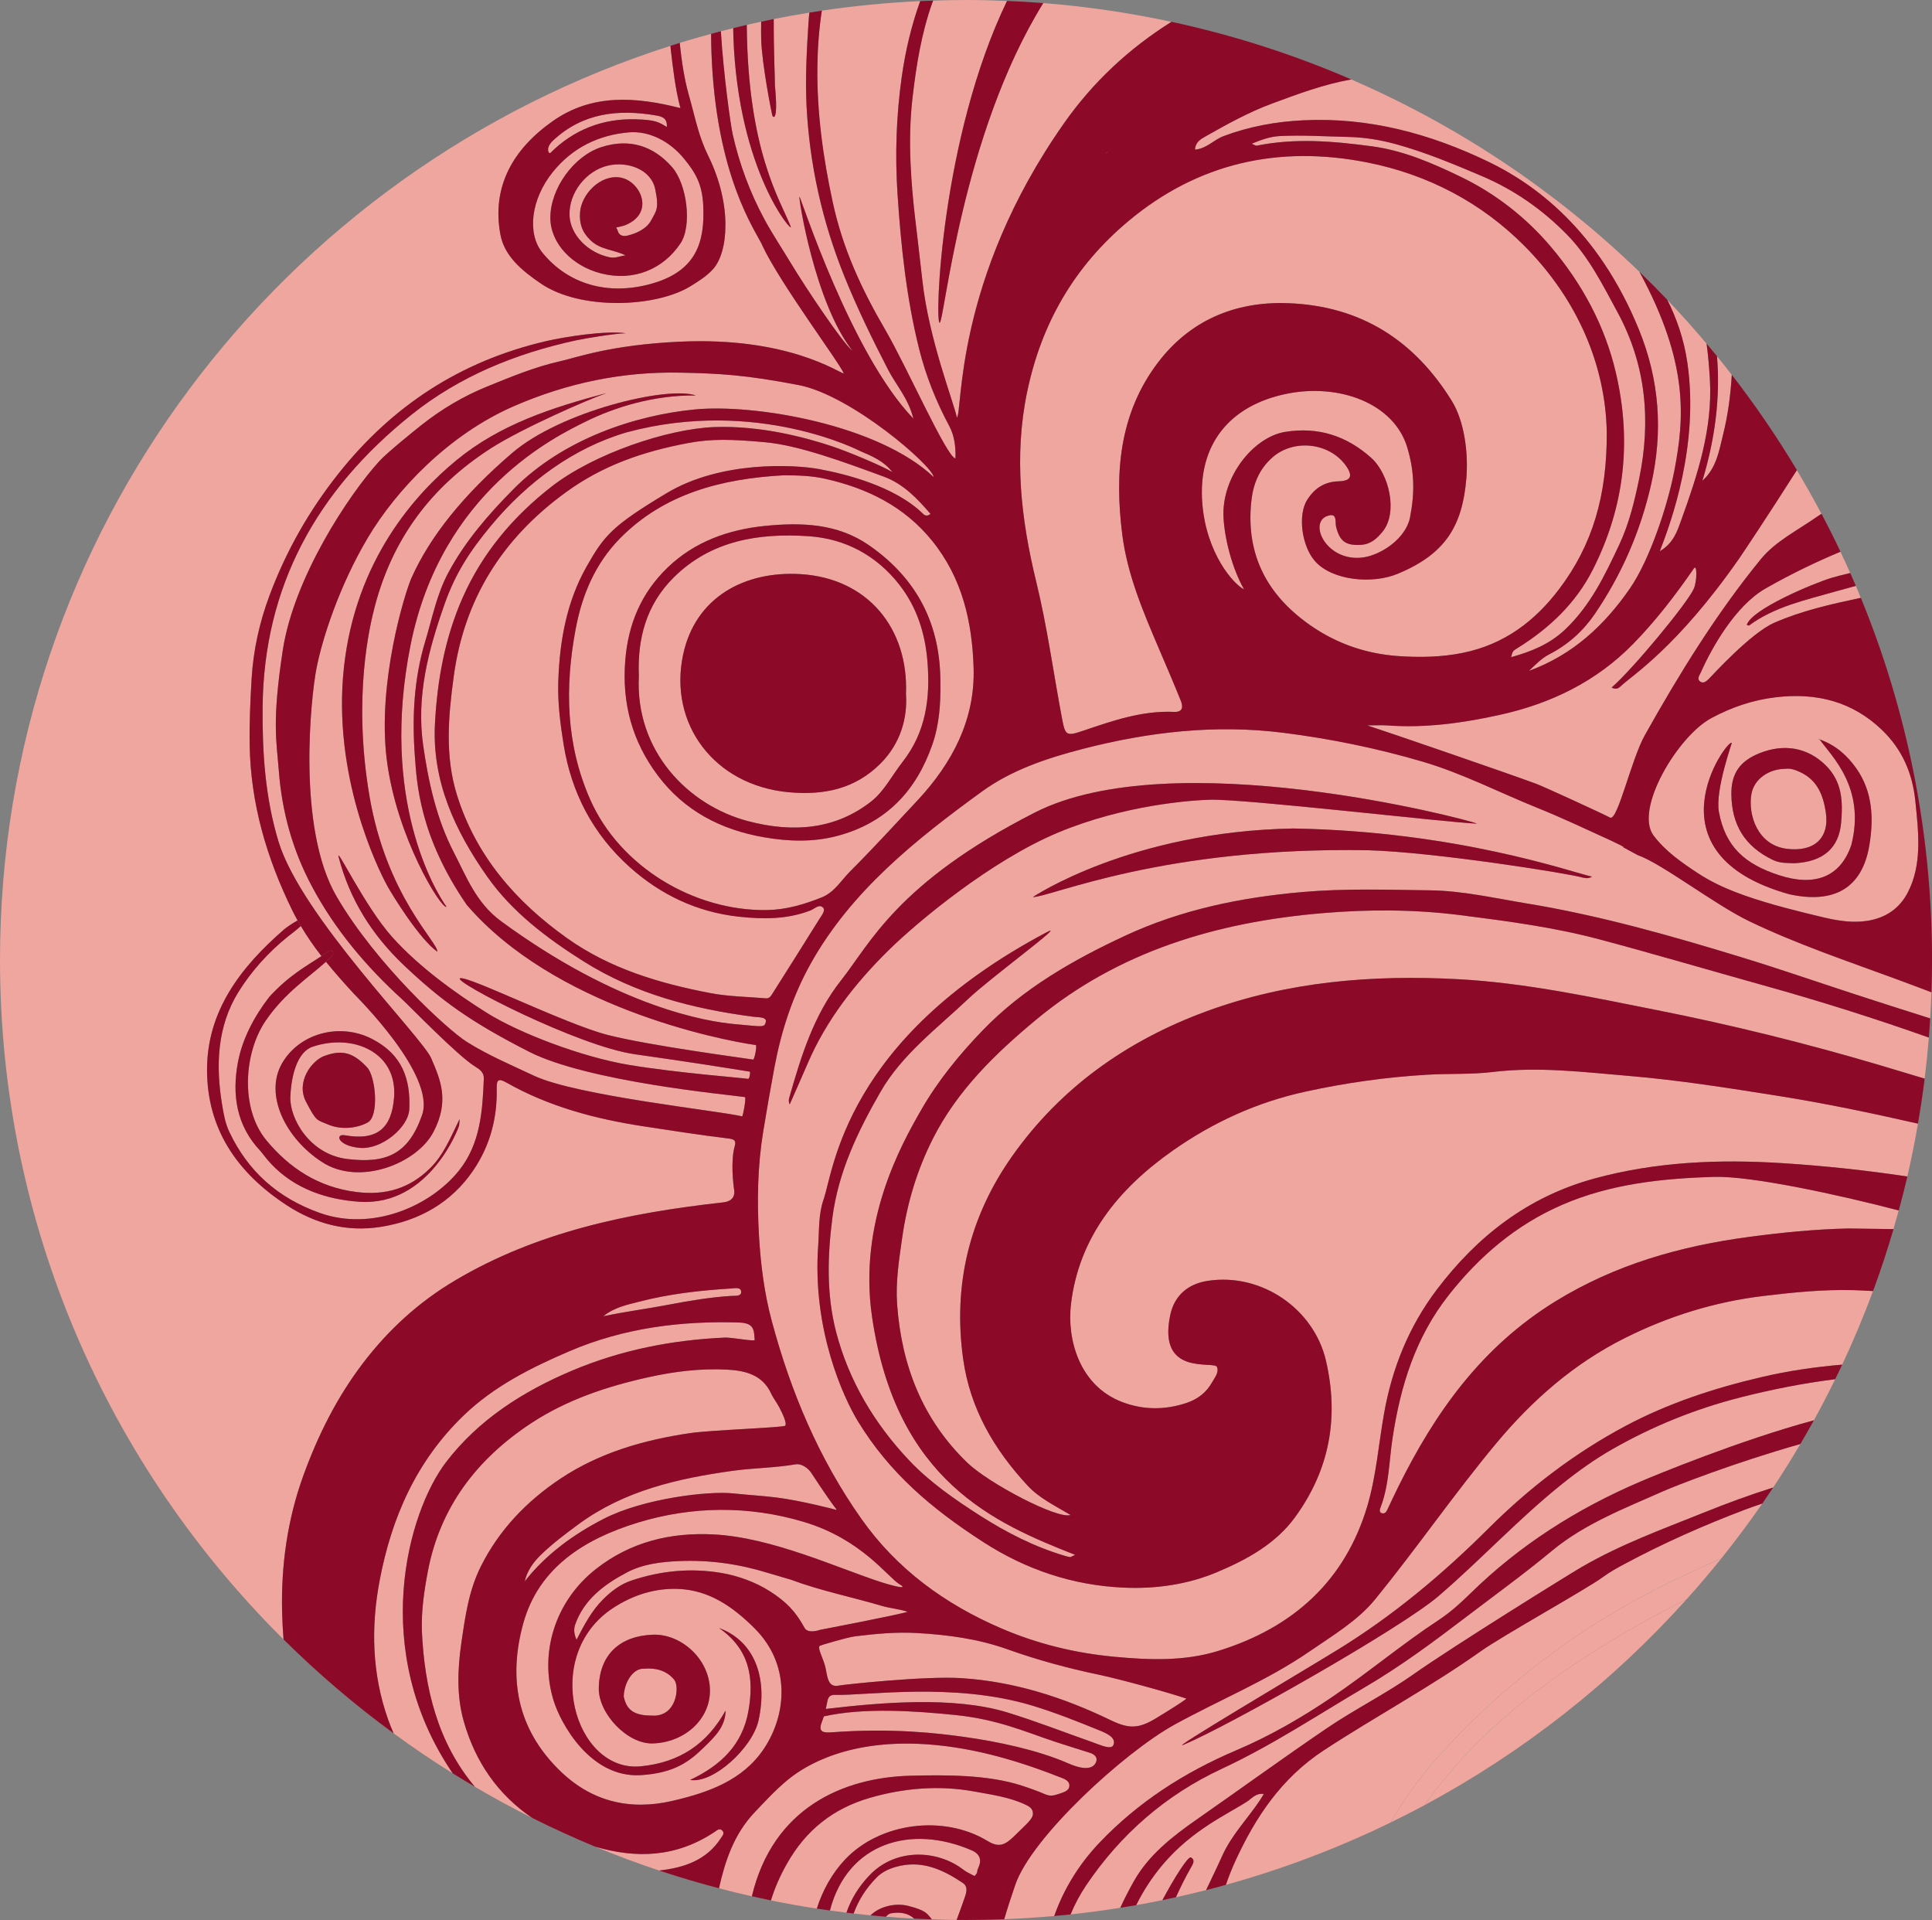 <svg xmlns="http://www.w3.org/2000/svg" id="Ebene_1" data-name="Ebene 1" viewBox="0 0 215.055 213.681"><rect x="0" y="0" width="215.055" height="213.681" fill="#808080" stroke="none"/><defs><style>      .cls-1 {        fill: #eea69e;      }      .cls-1, .cls-2, .cls-3, .cls-4 {        stroke-width: 0px;      }      .cls-2 {        fill: #000;      }      .cls-3 {        fill: #8c0a28;      }      .cls-4 {        fill: #fff;      }    </style></defs><path class="cls-1" d="M101.575,10.796c-.29,2.491-.341,4.975-.224,7.454.206,4.337.58,6.353,1.31,12.958.73,6.604,3.488,13.543,3.844,15.265.66-.493-.365-15.316,11.971-32.818,3.152-4.473,7.143-8.232,11.918-11.225-4.651-1.001-9.412-1.707-14.266-2.089-9.139,14.725-11.01,35.464-11.53,35.576-.57.123.117-20.538,7.497-35.814-1.516-.063-3.038-.103-4.569-.103-1.228,0-2.449.028-3.667.069-.041.112-.086.221-.126.334-1.183,3.359-1.747,6.861-2.159,10.393Z"></path><path class="cls-1" d="M121.353,195.084c-1.331-.43-2.672-.829-3.998-1.272-3.217-1.073-6.294-2.459-10.972-2.941-4.603-.475-10.249-.846-14.682.146-.062.2-.131.398-.208.592-.475,1.185.165,1.251,1.121,1.18,6.703-.495,11.756.102,14.732.517,3.699.516,8.197,1.465,11.545,2.934,2.492,1.093,3.005.207,3.145-.226.142-.438-.223-.782-.683-.93Z"></path><path class="cls-1" d="M92.681,22.484c1.123,5.183,3.17,9.625,5.864,14.243,2.372,4.066,6.831,14.171,7.804,14.294.036-1.306-.11-2.518-.688-3.599-1.469-2.748-2.605-5.575-3.36-8.597-1.413-5.661-2.015-11.419-2.4-17.184-.29-4.344-.15-8.706.465-13.071.413-2.932,1.085-5.753,2.056-8.448-3.703.172-7.356.529-10.952,1.064-.312,2.05-.469,4.14-.494,6.265-.06,5.067.628,10.064,1.705,15.033Z"></path><path class="cls-1" d="M85.08,24.404c.891,1.647,1.94,3.216,2.908,4.825,1.743,2.896,5.861,9.035,6.91,9.831-4.233-5.363-6.047-17.191-5.917-17.177s5.701,17.447,12.684,24.709c-.568-2.279-1.928-3.73-2.799-5.415-1.773-3.432-3.462-6.886-4.903-10.47-2.454-6.106-3.856-12.394-4.189-18.893-.159-3.096.019-6.199.215-9.304.023-.37.057-.738.096-1.103-1.328.215-2.649.45-3.96.713-.015,3.636.155,6.919.127,7.337.399,4.171-.192,3.587-.265,3.443s-1.192-5.826-1.258-8.54c-.011-.467-.016-1.132,0-1.944-.536.115-1.073.228-1.606.351.111,14.134,3.775,19.565,4.887,22.441.368.951-5.864-6.058-6.378-21.182-.01-.299-.013-.596-.015-.894-.463.114-.925.227-1.386.347.298,4.87,1.093,10.477,1.318,11.475.74,3.279,1.911,6.457,3.53,9.452Z"></path><path class="cls-1" d="M71.648,185.714c-1.113-.058-2.171,1.419-2.221,3.107.253,1.037.681,2.12,3.08,2.105,2.82.234,3.169-3.211,2.552-3.976-.857-1.062-2.115-1.361-3.41-1.237Z"></path><path class="cls-1" d="M88.049,175.808c-.135-.051-1.903-.551-2.636-.777-3.211-.987-6.502-1.445-9.856-1.296-1.992.088-4.005.324-5.807,1.28-2.531,1.343-4.724,3.001-5.707,5.737-.177.493-.195,1.006.135,1.739.873-1.683,1.676-3.218,2.942-4.484.932-.931,1.946-1.702,3.205-2.12,3.254-1.079,6.557-1.411,10.003-.827,1.79.303,3.777,1.018,5.341,2.017,1.85,1.183,2.877,2.238,3.887,4.089.389.714,1.725.221,1.725.221,0,0,8.953-1.712,9.752-2.012-.978-.32-1.975-.388-2.855-.649-3.367-1-6.834-1.685-10.128-2.918Z"></path><path class="cls-1" d="M122.342,192.562c-2.458-.998-4.933-1.987-7.481-2.755-8.706-2.625-18.546-1.074-21.856-1.185-.525-.018-.8.152-.901.685-.056.294-.118.589-.185.883,6.051-.711,14.22-1.436,20.168.379,3.247.991,6.409,2.233,9.611,3.358.755.265,1.986.845,2.231.293.382-.862-.851-1.358-1.588-1.657Z"></path><path class="cls-1" d="M95.199,182.105c-.901.111-3.813.987-3.925,1.049-.326.181.253,1.212.543,2.17.289.959.184,2.58,1.581,2.264.425-.096,9.518-1.084,13.589-.827,5.954.376,11.433,2.166,16.625,4.671,1.999.964,3.072.993,4.995-.163,1.644-.989,3.554-2.196,3.434-2.237-2.134-.723-7.531-2.192-9.705-2.647-3.488-.729-6.886-1.653-10.229-2.845-3.22-1.148-6.59-1.603-10.039-1.798-2.312-.131-4.563.08-6.87.363Z"></path><path class="cls-1" d="M178.056,104.546c-5.066-1.35-10.273-2.036-15.484-2.698-5.123-.651-10.254-.656-15.366-.224-11.808,1-22.731,4.268-31.866,11.85-4.591,3.81-8.795,7.916-11.483,13.219-1.776,3.504-2.883,7.197-3.432,11.048-.351,2.462-.744,4.931-.565,7.416.486,6.721,2.775,12.776,7.825,17.639,2.371,2.283,10.034,6.317,11.48,5.806-1.757-1.047-3.474-1.865-4.76-3.248-3.79-4.076-6.431-8.629-7.197-14.137-1.141-8.203.682-15.791,5.472-22.566,5.324-7.532,12.668-12.819,21.606-16.1,9.057-3.325,18.474-4.09,28.034-3.575,7.477.403,14.787,1.988,22.101,3.438,8.363,1.658,16.627,3.704,24.781,6.118,1.68.497,3.358,1.004,5.035,1.509.188-1.515.344-3.04.467-4.574-6.051-2.143-12.175-4.073-18.376-5.8-6.094-1.698-12.159-3.492-18.273-5.122Z"></path><path class="cls-1" d="M194.739,102.541c-3.895-1.871-9.717-6.418-12.466-7.383l-1.688-.916c.716.245-1.007-.575-1.37-.74-2.687-1.222-5.354-2.493-8.095-3.595-4.27-1.717-8.35-3.845-12.813-5.153-5.06-1.482-10.217-2.539-15.444-3.198-7.578-.955-15.012-.105-22.392,1.805-4.02,1.041-7.902,2.354-11.164,4.723-7.393,5.368-14.511,11.06-19.018,19.065-2.066,3.67-3.337,7.602-4.099,11.688-.443,2.374-.857,4.754-1.246,7.137-.622,3.817-.687,7.667-.466,11.508.184,3.203.586,6.406,1.422,9.523,2.104,7.846,5.219,15.295,9.987,22.044,3.911,5.535,9.236,9.463,15.599,12.19,4.009,1.718,8.17,2.735,12.554,3.146,3.902.366,7.774.511,11.523-.639,8.468-2.598,14.182-7.907,16.629-16.119.998-3.35,1.255-6.863,1.864-10.298.896-5.054,2.757-9.686,5.881-13.812,4.445-5.871,10.073-10.318,17.524-12.353,6.897-1.883,13.926-2.165,21.055-1.706,4.682.302,9.25.799,13.794,1.476.45-1.941.841-3.905,1.184-5.885-5.162-1.176-10.346-2.262-15.583-3.092-5.494-.87-11.005-1.748-16.546-2.214-5.038-.424-10.097-1.059-15.196-.443-2.39.289-4.821.163-7.235.301-4.612.264-9.148.911-13.63,1.888-5.384,1.174-10.261,3.405-14.727,6.537-6.15,4.313-10.482,9.733-11.362,17.101-.468,3.916.924,9.09,5.696,10.905,2.35.894,4.773.907,7.187.094,1.266-.426,2.198-1.177,2.832-2.303.305-.542.776-1.089.536-1.695-.289-.729-6.677,1.147-5.198-5.792.454-2.131,1.943-3.451,4.167-3.79,6.036-.92,11.833,3.16,13.16,8.876,1.46,6.29.438,12.13-3.457,17.454-2.156,2.947-5.32,4.675-8.63,6.075-3.286,1.389-6.856,1.901-10.449,1.736-5.686-.26-10.868-2.014-15.594-5.063-5.851-3.774-10.468-7.733-13.954-13.43-1.611-2.633-5.112-10.225-4.432-19.578.124-1.707.009-3.444.601-5.137,1.125-3.217,2.336-17.824,24.849-29.74,2.389-1.264-6.292,5.092-8.716,7.393-3.464,3.288-7.395,6.195-9.805,10.387-2.529,4.398-4.686,8.895-5.347,13.978-.556,4.273-.671,8.537.396,12.68,1.401,5.437,4.273,10.28,8.213,14.422,2.256,2.371,5.023,4.287,7.831,6.08,2.943,1.88,6.046,3.472,9.451,4.477.185.054.373.108.563.13.078.009.167-.068.566-.247-8.883-3.496-19.916-8.164-22.606-26.472-1.565-10.655,3.296-19.267,5.475-23.058,1.86-3.235,4.233-6.145,6.852-8.857,4.462-4.621,10.004-7.799,15.856-10.521,6.217-2.891,12.843-4.255,19.71-4.856,4.744-.415,9.48-.251,14.213-.191,3.617.046,7.177.873,10.745,1.458,8.138,1.333,16.041,3.584,23.874,5.975,4.217,1.287,8.402,2.735,12.601,4.109,2.812.92,5.632,1.816,8.454,2.709.058-.965.104-1.933.137-2.905-1.303-.494-2.607-.986-3.915-1.467-5.498-2.023-11.059-3.89-16.334-6.424ZM98.94,105.724c-3.763,3.702-6.966,7.806-9.038,12.626-.656,1.526-1.335,3.042-2.003,4.563-.112-.255-.12-.488-.059-.703,1.329-4.654,2.742-9.278,5.785-13.113,3.207-4.04,6.222-10.852,21.559-18.665,15.337-7.813,47.934.691,49.229,1.232-3.115-.102-25.767-2.767-29.715-2.662-2.048.055-9.531.561-16.952,3.666-7.421,3.104-15.601,9.902-18.807,13.057ZM176.14,97.659c-1.517-.454-16.421-2.817-23.77-3.032-22.933-.434-35.41,5.211-37.403,5.209,0,0,10.852-7.307,28.995-7.632,18.247.326,30.792,4.807,33.252,5.365-.512.271-.784.132-1.074.09Z"></path><path class="cls-1" d="M196.27,144.233c-5.43.655-10.57,2.265-15.387,4.672-5.696,2.847-10.341,6.931-14.332,11.719-4.702,5.641-8.844,11.675-13.476,17.358-1.952,2.394-4.738,4.038-7.329,5.822-4.704,3.24-10.044,5.394-15.032,8.146-5.562,3.068-15.887,12.496-17.71,17.826-.449,1.313-.863,2.576-1.224,3.814,1.869-.072,3.726-.192,5.569-.357,1.046-2.96,2.717-5.722,5.026-8.148,4.3-4.518,9.424-7.824,15.261-10.305,3.735-1.588,7.229-3.607,10.613-5.896,4.074-2.755,7.812-5.908,11.919-8.607,1.281-.842,2.436-1.891,3.524-2.959,5.434-5.331,11.793-9.386,18.878-12.419,1.693-.724,11.049-4.593,19.337-6.832.828-1.503,1.621-3.028,2.377-4.574-3.56.446-7.077,1.139-10.568,2.029-5.026,1.281-9.765,3.207-14.211,5.742-1.965,1.121-3.825,2.448-5.582,3.853-4.868,3.891-9.073,8.456-13.786,12.503-4.223,3.626-23.372,14.448-28.376,16.55-1.946.817,12.742-7.871,17.064-10.523,6.248-3.834,11.754-8.453,16.867-13.548,4.497-4.481,9.521-8.347,15.214-11.383,4.772-2.545,9.888-4.222,15.191-5.46,2.969-.694,5.958-1.126,8.96-1.382,1.252-2.672,2.401-5.401,3.432-8.187-.737-.046-1.474-.085-2.214-.104-3.37-.086-6.684.251-10.005.651Z"></path><path class="cls-1" d="M141.599,11.52c-2.6.96-5.017,2.304-7.414,3.659-.532.3-1.128.629-1.173,1.473,1.298-.109,2.097-1.098,3.179-1.502,2.849-1.066,5.765-1.609,8.856-1.76,7.377-.359,14.177,1.511,20.621,4.609,5.017,2.412,12.227,7.515,16.781,18.738,2.259,5.567,2.68,11.275,1.334,17.179-1.187,5.209-3.262,10.006-6.286,14.438-1.265,1.855-2.955,3.391-5.042,4.46-.899.461-1.557,1.18-2.265,1.848,4.889-1.786,8.411-5.09,11.232-9.168,2.237-3.234,4.224-9.325,4.949-13.116,1.103-5.767,1.661-11.911-3.889-22.13-9.24-8.929-20.089-16.22-32.075-21.406-.015.003-.031.005-.046.008-3.059.543-5.906,1.614-8.765,2.67Z"></path><path class="cls-1" d="M190.812,130.978c-5.808.164-11.583.789-16.933,3.11-5.126,2.224-9.207,5.716-12.598,10.013-3.75,4.751-5.4,10.177-6.278,15.939-.397,2.609-.381,5.291-1.368,7.811-.076.194-.115.5.221.568.279.056.439-.131.549-.363.4-.849.798-1.7,1.215-2.542,4.087-8.263,9.266-15.622,17.567-20.717,6.612-4.058,13.814-6.114,21.512-7.14,3.672-.489,7.303-.853,11.024-.936l5.042.07c.202-.689.396-1.382.585-2.078-6.672-1.741-16.374-3.853-20.538-3.735Z"></path><path class="cls-1" d="M49.665,162.702c3.571-4.658,8.495-7.84,14.043-10.175,5.425-2.284,11.097-3.401,16.991-3.664.706-.031,3.326.458,3.303.268-.075-.622.064-1.543-.925-1.832-.232-.068-.481-.103-.724-.111-6.569-.211-12.942.605-18.997,3.2-4.272,1.831-8.377,3.903-11.715,7.11-5.312,5.103-8.05,11.4-9.378,18.36-1.002,5.25-.856,10.465.936,15.512.186.523.392,1.033.61,1.534,2.135,1.563,4.33,3.049,6.581,4.454-9.313-13.654-5.034-29.035-.726-34.655Z"></path><path class="cls-1" d="M184.748,61.348c1.553-.897,1.975-2.316,2.416-3.537,1.818-5.026,3.469-10.121,3.165-15.537-.076-1.353-.195-2.696-.366-4.026-1.414-1.676-2.877-3.311-4.39-4.898,1.011,1.994,1.857,4.332,2.247,7.018,1.332,9.182-1.827,17.783-3.071,20.979Z"></path><path class="cls-1" d="M180.435,76.342c-.243.235-.515.449-1.05.18,2.383-2.065,8.483-9.451,9.152-11.003.381-.885.369-2.779.011-2.261-2.049,2.965-4.239,5.829-6.79,8.431-4.042,4.123-9.058,6.593-14.767,7.859-4.128.915-8.299,1.499-12.561,1.189-.636-.046-1.278-.006-2.252-.006,2.249.721,15.846,5.398,18.856,6.517.742.276,7.343,3.299,8.181,3.747s2.344-6.453,3.875-9.181c3.82-6.807,7.92-13.472,12.902-19.577,1.62-1.985,4.085-3.203,6.218-4.698.176-.124.36-.237.54-.356-.872-1.648-1.786-3.27-2.741-4.866-3.156,4.967-5.99,9.214-6.411,9.818-6.937,9.967-12.002,13.08-13.164,14.205Z"></path><path class="cls-1" d="M189.487,53.509c1.586-1.43,1.854-3.329,2.305-5.126.55-2.194.84-4.429.973-6.67-.541-.699-1.091-1.39-1.649-2.075.382,4.57-.206,9.203-1.629,13.87Z"></path><path class="cls-1" d="M70.99,169.454c-5.936,1.817-11.055,5.006-12.763,11.269-1.653,6.06-.694,11.66,4.078,16.325,3.491,3.413,7.734,4.485,12.53,3.375,4.003-.927,7.852-2.283,10.203-5.817,2.597-3.904,2.929-9.41-1.026-13.367-2.387-2.388-5.05-4.277-8.533-4.409-2.569-.097-5.037.675-7.266,2.142-8.035,5.291-4.273,18.313,3.102,17.602,4.394-.424,7.415-2.545,9.449-6.207-.02,1.77-1.146,2.866-2.415,4.101-1.588,1.545-3.242,2.849-6.999,3.087-5.627.357-8.953-5.739-9.745-8.344-1.589-5.229.141-11.003,4.755-14.615,3.774-2.954,8.185-4.071,13.022-3.832,6.584.325,13.967,3.802,18.774,5.338,1.441.461,2.997.811,1.994.226-1.327-.775-4.227-5.04-10.717-6.969-6.113-1.817-12.416-1.752-18.445.093ZM72.634,194.028c-2.762.071-5.974-3.247-5.983-6.095.039-3.837,2.411-5.885,6.038-6.007,3.149-.106,6.309,2.738,6.337,6.185.026,3.258-2.852,5.826-6.392,5.917ZM83.303,190.449c.658-3.672.162-6.887-3.261-9.263,3.852,1.406,5.476,5.402,4.388,10.297-.672,3.023-5.045,7.055-7.613,6.607,3.441-1.623,5.82-3.923,6.487-7.642Z"></path><path class="cls-1" d="M61.278,17.012c2.56-2.566,5.792-3.826,9.42-3.736,2.43.06,2.671.373,3.529.852.064-.945-.47-1.151-1.159-1.27-4.269-.736-8.185-.296-11.481,2.757-.95.88-.488,1.577-.309,1.397Z"></path><path class="cls-1" d="M64.398,169.633c-1.479,1.087-2.946,2.184-4.251,3.467-.828.814-1.461,1.73-1.745,2.898,2.342-2.988,5.417-5.234,8.802-6.969,4.445-2.278,11.68-3.116,14.389-2.827,1.614.172,3.225.259,4.836.458,2.69.333,6.654,1.367,6.659,1.375.088-.107.152.362-2.78-4.108-.293-.447-1.013-1.087-1.778-.956-2.332.402-4.604.391-6.963.717-6.172.852-12.109,2.226-17.171,5.946Z"></path><path class="cls-1" d="M75.724,41.472c-6.443-.132-12.566,1.146-18.505,3.722-7.269,3.153-13.134,9.356-16.289,14.672-3.155,5.316-5.059,11.189-5.711,14.552-.607,3.133-2.206,17.726,2.249,25.358,4.455,7.632,12.403,14.847,14.447,16.144,2.359,1.497,4.969,2.593,7.516,3.795,4.749,2.241,20.79,3.929,23.174,4.525.096.024.482-2.122.314-2.146-1.94-.277-17.493-1.713-24.04-5.053s-9.763-5.688-13.867-9.565c-3.598-3.398-6.094-7.377-7.312-12.079-.372-1.438,2.891,5.473,5.962,8.893,2.977,3.315,7,6.212,10.522,8.427,3.522,2.215,10.539,4.921,15.857,5.802,5.318.882,12.566,1.437,13.24,1.549.145.024.285-.789.166-.808-3.875-.618-6.452-1.031-12.788-1.934-6.336-.903-20.295-8.11-19.451-8.448s11.759,5.119,16.495,6.318c4.736,1.199,15.26,2.58,16.133,2.725.145.024.458-1.592.289-1.616-4.284-.612-22.475-4.317-32.17-15.602-5.281-7.669-5.556-13.592-5.776-16.55-.319-4.299-.111-8.6,1.159-12.793.779-2.571,1.269-5.212,2.574-7.642,1.879-3.498,4.45-6.46,7.256-9.295,5.494-5.55,13.51-8.217,20.196-8.857s20.416,1.699,26.566,7.526c-.108-1.222-9.141-9.108-15.041-10.241-5.9-1.133-8.752-1.289-13.167-1.38ZM43.081,98.534c-1.058-1.942-6.101-12.226-4.799-24.236,1.302-12.009,7.992-19.358,12.537-23.087,4.855-3.984,10.562-5.831,16.698-7.468-2.154.749-9.461,3.957-12.862,6.14-6.776,4.348-10.987,10.181-12.937,17.613-.501,1.91-2.496,9.914-.592,21.102,1.904,11.188,7.698,16.33,7.549,17.316-1.929-1.35-4.934-6.166-5.595-7.379ZM65.176,46.926c-3.201,1.59-16.042,7.694-19.476,24.859-3.434,17.164,2.722,27.338,4.006,29.14-.6.257-5.565-7.744-6.65-16.353-1.085-8.609,2.023-18.633,2.749-20.257,2.054-4.595,5.764-9.236,11.197-13.896,5.433-4.66,17.303-7.501,20.463-6.404-4.642-.073-9.088,1.321-12.289,2.911Z"></path><path class="cls-1" d="M89.999,59.673c-5.59-.376-10.873.5-14.99,4.573-3.124,3.091-4.068,6.924-3.896,10.979-.442,8.336,5.468,14.399,12.137,16.157,5.014,1.322,9.773.957,13.795-2.245,1.365-1.087,2.288-2.889,3.431-4.354,2.606-3.336,3.09-7.117,2.76-11.167-.259-3.177-1.191-6.083-3.159-8.584-2.487-3.16-5.911-5.08-10.079-5.36ZM100.845,77.251c.178,2.543-.534,5.459-2.902,7.791-2.787,2.745-6.206,3.496-10.18,3.125-8.261-.772-13.376-7.616-11.718-15.338,1.372-6.386,6.862-9.303,13.056-8.933,7.514.449,12.05,6.074,11.744,13.355Z"></path><path class="cls-1" d="M70.009,14.73c-3.297.281-6.251,1.651-8.476,4.416-2.464,3.06-2.857,6.854-1.185,8.936,2.815,3.507,7.287,4.89,12.235,3.476,4.947-1.414,5.885-4.625,5.698-8.675-.112-2.434-.894-3.714-2.173-5.265-1.558-1.89-3.843-3.08-6.098-2.888ZM75.742,27.089c-1.958,2.925-5.266,4.24-8.817,3.344-3.306-.834-5.664-3.411-5.664-6.191,0-3.279,2.618-6.896,5.703-7.879,3.054-.973,5.734-.176,7.85,2.241,1.644,1.879,2.253,6.505.928,8.484Z"></path><path class="cls-1" d="M0,106.84c0,29.536,12.063,56.272,31.559,75.611-.081-1.02-.135-2.046-.16-3.076-.123-5.125.589-10.262,2.359-15.139,1.614-4.447,3.711-8.686,6.66-12.552,2.823-3.7,6.171-6.765,10.221-9.171,9.134-5.428,19.349-7.532,29.849-8.696,1.119-.124,1.332-.801,1.23-1.402-.102-.602-.404-3.25.065-4.859.194-.668-.122-.78-.723-.853-3.152-.384-6.287-.87-9.425-1.351-5.391-.826-10.556-2.199-15.275-4.876-.874-.496-1.093-.307-1.072.62.072,3.29-.715,6.368-2.613,9.162-2.442,3.594-6.029,5.615-10.325,6.287-3.743.585-7.245-.323-10.458-2.427-5.583-3.655-8.839-8.547-8.848-15.035-.009-6.546,3.709-11.415,8.561-15.634.152-.132.894-.68,1.52-1.012-.203-.366-.402-.735-.588-1.115-2.88-5.873-4.645-11.954-4.746-18.445-.038-2.439.073-4.873.216-7.314.187-3.206.886-6.32,1.983-9.26,1.822-4.887,4.375-9.437,7.723-13.642,5.945-7.466,13.481-12.449,23.023-14.682,2.183-.511,6.701-1.205,8.92-.891-1.206.024-4.465.556-5.572.798-6.733,1.47-12.943,4.002-18.269,8.258-10.609,8.479-16.454,19.174-16.582,32.517-.048,5.076.282,10.108,1.772,15.007,2.525,8.301,15.982,21.746,16.995,24.11,1.013,2.363,2.074,4.727.239,8.219-1.835,3.493-8.221,6.033-12.372,3.343-4.151-2.69-6.411-7.511-4.517-10.917,1.894-3.406,6.427-4.657,10.05-2.804,3.399,1.739,4.309,4.503,4.159,7.827-.091,2.019-3.081,4.532-5.529,4.302s-2.744-1.576-1.679-1.407c3.616.646,5.256-.75,5.516-4.229.371-4.957-4.49-7.151-9.065-5.622-1.702.569-2.379,3.169-2.482,5.567-.102,2.398,2.128,6.428,6.36,6.934,4.232.505,6.764-.457,8.306-4.907,1.542-4.449-7.267-13.13-7.651-13.547-1.055-1.147-2.084-2.304-3.053-3.502-1.904,1.729-4.562,3.42-6.708,6.559-2.432,3.556-2.854,9.774.078,13.311,2.536,3.06,5.764,5.226,10.041,5.756,3.236.401,5.894-.407,8.153-2.619,1.517-1.486,2.281-3.38,3.316-5.511-.038.486-.035.624-.063.756-.038.182-3.267,8.987-11.104,8.456-7.837-.531-10.447-5.066-10.977-5.62-2.721-2.844-3.199-6.306-2.54-9.86.491-2.651,1.813-5.121,3.483-7.303,2.226-2.428,4.093-3.41,5.825-4.553-.831-1.069-1.604-2.18-2.298-3.352-.511.478-1.224,1-1.431,1.166-2.203,1.772-4.109,3.903-5.529,6.198-2.38,3.846-2.526,8.222-1.796,12.583.167,1.001.34,2.012.795,2.971,2.059,4.341,5.347,7.339,10.085,9.02,5.775,2.049,12.233-.681,15.473-4.713,2.389-2.973,2.632-6.641,2.771-10.257.026-.689-.478-1.024-.958-1.318-1.927-1.18-7.334-6.762-8.026-7.39-4.108-3.728-7.597-7.864-10.179-12.721-2.146-4.037-3.31-8.302-3.65-12.744-.254-3.325-.796-5.45.436-13.493,1.232-8.044,7.299-17.253,10.752-21.042.883-.969,4.047-3.508,4.664-3.996,2.225-1.762,4.658-3.216,7.315-4.295,2.653-1.077,5.293-2.182,8.13-2.818,1.945-.436,5.6-1.812,13.272-2.177,12.154-.579,17.818,3.502,18.313,3.535-.371-1.049-7.172-10.119-9.111-14.33-.701-1.522-5.127-7.581-5.624-21.35-.025-.704-.039-1.409-.044-2.115-1.168.317-2.33.646-3.481,1.001.21,2.15.549,4.158.974,5.674.875,3.117,1.102,4.663,2.228,6.967,2.66,5.439,2.195,10.683.497,12.547-.713.783-1.631,1.36-2.532,1.911-3.845,2.353-12.218,2.691-16.635-.318-2.114-1.44-4.055-3.056-4.498-5.459-.981-5.324,1.401-9.492,5.821-12.608,4.384-3.09,9.261-2.712,14.219-1.453-.561-2.072-.832-4.46-1.068-6.485-.017-.15-.025-.297-.04-.446C31.338,18.91,0,59.236,0,106.84ZM34.068,122.625c-1.175-2.243.668-4.605,2.019-5.101,1.986-.729,3.214-.41,4.791,1.284.934,1.004,1.355,5.425.034,6.125-1.321.7-3.051.786-4.367.224-1.316-.561-1.302-.289-2.477-2.533Z"></path><path class="cls-1" d="M67.707,18.421c-2.483.567-4.394,3.044-4.314,5.533.07,2.173,2.038,4.192,4.504,4.689.628.127,1.138-.167,1.732-.216-1.258-.655-2.754-.591-3.884-1.673-.993-.952-1.263-1.907-1.178-3.121.14-1.997,2.254-4.244,4.489-3.872s3.951,4.005.433,5.342c-1.275.36-.872.044-.716.616.138.505.606.615,1.068.505.996-.237,2.154-.757,2.66-1.734.506-.977.904-1.194.434-3.436-.47-2.243-3.116-3.114-5.228-2.632Z"></path><path class="cls-1" d="M90.216,101.322c-2.587,1.005-5.296.989-7.985.695-4.669-.511-8.707-2.456-12.103-5.488-4.141-3.697-6.528-8.323-7.389-13.659-.382-2.364-.68-4.734-.593-7.135.162-4.423.912-8.724,3.14-12.669,1.971-3.488,2.88-4.556,8.914-8.18,6.034-3.623,14.19-3.199,17.001-2.677,2.811.522,8.313,1.86,11.482,4.912.113.109.409.47.895.075-1.463-1.703-3.02-3.348-5.195-4.149-4.37-1.608-9.461-3.491-13.199-3.829-3.738-.338-5.977-.406-8.633.096-5.004.946-9.439,2.471-13.567,5.472-7.141,5.191-11.32,11.946-12.479,20.478-.605,4.453-.998,8.86.359,13.215,2.087,6.697,6.481,11.832,12.288,15.952,4.744,3.366,10.238,5.009,15.934,6.094,2.013.383,4.103.402,6.158.579.424.036.591-.291.766-.568,1.744-2.758,3.488-5.516,5.213-8.285.239-.384.692-.935.394-1.242-.434-.449-.94.132-1.403.312Z"></path><path class="cls-1" d="M91.775,53.265c-1.503-.334-3.031-.365-4.584-.369-6.877.386-13.253,2.034-18.159,7.001-2.784,2.82-4.242,6.315-4.953,10.098-1.212,6.455-1.105,12.808,1.608,18.965,3.323,7.543,11.639,12.459,19.707,12.32,2.122-.037,4.134-.63,6.073-1.409,1.417-.569,2.153-1.88,3.152-2.88,2.563-2.565,5.01-5.236,7.482-7.882,3.939-4.217,6.456-9.067,6.274-14.789-.161-5.074-1.231-9.97-4.642-14.168-3.078-3.788-7.187-5.829-11.958-6.888ZM103.771,82.891c-1.772,5.071-5.088,8.704-10.63,10.153-2.642.691-5.365.606-8.05.145-4.869-.836-8.934-2.979-11.858-6.868-2.882-3.833-4.009-8.098-3.635-12.801.319-4.014,1.745-7.509,4.737-10.377,2.974-2.85,6.732-4.204,10.802-4.612,4.035-.404,8.066-.293,11.587,2.146,5.455,3.78,7.962,8.926,7.952,15.264.036,2.365-.115,4.691-.905,6.95Z"></path><path class="cls-1" d="M188.987,97.175c2.613,1.72,5.575,2.674,8.576,3.546.799.232,5.838,1.548,6.901,1.678.635.077,5.642,1.161,7.856-2.998,1.675-3.146,1.236-6.793.877-10.281-.314-3.048-1.444-5.71-3.717-7.89-3.277-3.143-7.261-4.174-11.82-3.63-2.58.308-4.944,1.122-7.18,2.327-3.733,2.011-8.607,10.172-6.412,13.069,1.325,1.749,3.098,2.98,4.919,4.179ZM195.847,83.829c2.738-1.101,5.357-.64,7.364,1.332,1.867,1.834,1.931,4.065,1.729,6.392-.242,2.787-1.943,4.374-5.263,4.52-.534-.05-1.459.055-2.347-.375-3.161-1.529-4.576-3.949-4.608-7.327-.022-2.303.973-3.678,3.125-4.543ZM192.761,82.671c.155-.27-1.887,5.231-1.421,7.712.716,3.808,2.818,5.766,6.716,7.028,3.885,1.257,6.779.257,8.016-3.357,1.65-6.428-2.287-9.986-3.52-11.758-.031-.011-.059-.024-.09-.035l.041-.035c.015.023.033.047.049.07,1.771.614,3.088,1.801,4.097,3.246,1.829,2.619,1.919,5.627,1.427,8.557-.802,4.77-3.948,6.514-8.913,5.422-16.167-4.507-6.929-17.25-6.402-16.85Z"></path><path class="cls-1" d="M143.037,48.069c3.688-.6,6.858.437,9.592,2.883,2.005,1.794,3.008,6.106,1.256,8.23-.636.772-1.306,1.386-2.393,1.453-1.729.107-2.382-.423-2.777-2.044-.107-.441.136-1.416-.717-1.241-2.574.527-.452,5.253,3.719,4.69,2.016-.272,4.774-2.109,5.234-4.453.542-2.764.499-5.126-.314-7.813-1.481-4.901-7.589-7.139-13.419-5.95-6.363,1.299-9.919,5.661-9.388,12.22.452,5.594,3.501,9,4.647,9.547-1.319-2.319-2.146-5.556-2.285-7.94-.269-4.598,3.37-9.017,6.844-9.583Z"></path><path class="cls-1" d="M152.677,16.278c3.538.471,6.753,1.87,9.922,3.401,3.947,1.906,7.31,4.578,10.022,7.776,3.477,4.101,6.018,8.795,7.241,14.021,1.781,7.61.984,14.964-2.601,21.989-1.851,3.628-4.742,6.408-8.265,8.608-.614.383-.624.368-.793,1.064,2.207-.609,4.269-1.436,5.975-3.042,2.856-2.69,4.46-6.07,6.056-9.462,1.103-2.343,1.705-4.851,2.222-7.349,1.327-6.41.787-12.654-2.408-18.536-1.64-3.02-3.172-6.139-5.64-8.653-2.697-2.748-5.83-4.96-9.478-6.507-3.121-1.324-6.242-2.633-9.528-3.539-1.746-.482-3.528-.768-5.362-.809-2.516-.056-5.028-.221-7.549-.101-1.083.052-2.036.391-3.165.851.315.133.449.246.553.225,4.27-.874,8.544-.503,12.795.063Z"></path><path class="cls-1" d="M198.911,94.468c2.967.364,4.804-1.143,4.31-4.17-.292-1.787-.905-3.432-2.764-4.333-.574-.278-1.165-.491-1.725-.403-1.841.005-3.501,1.145-3.783,2.835-.382,2.284.681,5.668,3.963,6.07Z"></path><path class="cls-1" d="M81.419,143.395c-3.54.221-6.928.598-10.334,1.487-1.217.317-2.699.598-3.929,1.605,2.568-.539,4.919-.836,7.265-1.284,2.313-.441,4.644-.835,6.995-.98.435-.027,1.087.072,1.085-.439-.003-.562-.67-.415-1.082-.389Z"></path><path class="cls-1" d="M83.825,113.153c-6.72-.884-13.144-2.543-18.891-6.174-4.13-2.609-7.97-5.519-10.735-9.464-3.587-5.119-6.122-10.598-5.784-16.986.256-4.832,1.11-9.542,3.073-13.992,2.17-4.918,5.558-9.003,9.925-12.396,4.695-3.648,12.896-6.417,18.105-6.61s10.258,1.196,13.046,2.122c1.864.619,5.739,2.243,6.774,2.897-.93-1.226-2.276-1.79-3.541-2.328-.025-.011-11.536-6.015-26.044-2.107-5.911,1.731-11.06,5.533-15.08,10.366-2.371,2.851-3.973,5.312-5.18,8.728-1.82,5.153-3.175,10.28-2.387,15.771.576,4.02,1.482,8.165,3.4,11.865,1.4,2.7,2.483,5.637,5.259,7.673,13.117,9.618,22.939,11.184,26.058,11.462,3.119.278,3.244.397,3.411-.217.166-.614-.866-.538-1.411-.609Z"></path><path class="cls-4" d="M123.102,17.04c.108-.07.21-.144.314-.217-.218.113-.33.189-.314.217Z"></path><path class="cls-1" d="M118.22,79.968c.356,1.873.472,1.993,2.296,1.376,3.3-1.116,6.583-2.276,10.178-2.117,1.019.045.997-.618.748-1.239-.788-1.957-1.624-3.896-2.454-5.837-1.752-4.1-3.5-8.216-4.062-12.645-.861-6.793-.372-13.463,3.994-19.189,3.469-4.549,8.416-6.795,14.433-6.577,8.257.299,14.139,4.253,18.243,10.862,1.444,2.326,1.857,5.909,1.628,8.643-.446,5.334-2.361,8.419-7.64,10.612-2.865,1.19-7.327.742-9.22-1.422-1.454-1.663-1.942-5.13-.834-6.842.794-1.228,1.88-1.984,3.475-2.027,1.372-.037,1.616-.581.847-1.691-1.809-2.613-5.833-3.089-8.236-.949-1.504,1.339-2.146,3.015-2.341,4.976-.586,5.893,1.801,10.422,6.758,13.81,2.851,1.948,6.084,3.053,9.568,3.3,2.403.171,4.82.135,7.219-.352,4.649-.942,8.058-3.561,10.746-7.116,3.681-4.868,5.337-10.366,5.288-17.482-.141-7.242-3.128-14.619-9.166-20.696-4.748-4.779-10.681-7.929-17.444-9.276-9.919-1.975-18.905.057-26.621,6.503-6.086,5.084-9.713,11.455-11.284,19.015-1.486,7.148-.696,14.15,1.007,21.119,1.231,5.038,1.913,10.162,2.877,15.241Z"></path><path class="cls-1" d="M189.311,74.847c-.156.35-.458.717-.074,1.003.391.291.743-.074,1.005-.328.342-.333,4.622-5.058,7.237-6.205,3.091-1.356,6.367-2.082,9.653-2.781-.183-.446-.362-.893-.551-1.335-.801.215-1.594.431-2.331.643-3.317.949-6.725,1.68-9.549,3.763-.045.033-.173-.037-.265-.06.552-1.773,7.529-4.664,9.424-5.23.59-.176,1.321-.361,2.092-.544-.353-.795-.715-1.584-1.087-2.369-2.421,1.013-5.311,2.358-8.338,4.09-3.403,1.946-6.022,6.668-7.217,9.355Z"></path><path class="cls-1" d="M101.367,197.623c3.862-.098,8.608-.125,12.384,1.108.874.285,1.742.598,2.584.957.496.212.905.175,1.405,0,.567-.199,1.274-.333,1.295-.953.021-.633-.728-.819-1.254-1.025-5.007-1.96-10.216-3.421-15.587-3.637-8.88-.357-13.328,3.027-14.598,4.083-1.295,1.077-2.442,2.323-3.599,3.542-2.311,2.436-3.284,5.415-3.97,8.45,1.213.318,2.434.617,3.664.893,2.338-9.817,10.124-13.227,17.676-13.418Z"></path><path class="cls-1" d="M80.249,204.561c.19-.294.45-.55.123-.859-.292-.276-.582.01-.786.147-4.346,2.91-8.806,2.99-13.32,1.676,2.331.963,4.702,1.849,7.113,2.651,2.685-.305,5.251-1.102,6.871-3.615Z"></path><path class="cls-1" d="M158.548,200.908c11.029-5.918,20.894-13.697,29.18-22.91-4.91,2.422-9.622,5.201-14.123,8.345-5.834,4.077-10.977,8.833-15.057,14.565Z"></path><path class="cls-1" d="M107.158,209.549c-2.254-1.505-4.628-2.603-7.497-1.764-.808.236-1.538.598-2.119,1.197-1.22,1.26-1.994,2.534-2.529,3.975.628.072,1.256.144,1.888.205,1.046-1.03,2.83-1.406,4.199-1.051,1.932.501,2.068.799,2.622,1.497.918.032,1.838.052,2.761.061.314-.857.641-1.712.929-2.579.185-.556.334-1.148-.254-1.54Z"></path><path class="cls-1" d="M172.766,172.577c-3.084,2.56-6.33,4.907-9.511,7.333-3.632,2.77-7.329,5.517-11.282,7.836-5.278,3.097-10.372,6.497-15.972,9.103-6.312,2.937-11.305,7.35-15.095,12.963-.703,1.04-1.274,2.126-1.74,3.244,1.861-.199,3.707-.446,5.538-.738.458-1.003.968-1.994,1.523-2.976,1.639-2.898,4.266-4.954,7.017-6.873,4.818-3.36,9.567-6.811,14.427-10.116,3.138-2.134,6.577-3.84,9.687-6.032,4.558-3.213,17.541-11.254,18.694-11.92,4.43-2.56,8.779-4.122,13.594-6.058,2.551-1.026,5.119-1.973,7.725-2.792,1.053-1.587,2.065-3.203,3.033-4.848-7.568,2.153-13.988,4.69-15.283,5.263-4.3,1.903-8.771,3.637-12.355,6.612Z"></path><path class="cls-1" d="M107.097,207.987c.521.39.714.463,1.383.802.459-.486.179-.424.411-.902.347-.717.327-1.5-.726-1.956-6.734-2.919-13.812-.885-15.789,6.69.613.086,1.225.171,1.841.246.502-1.468,1.313-2.844,2.551-4.147,2.955-3.109,7.56-2.802,10.328-.733Z"></path><path class="cls-1" d="M180.804,174.071c-.805.432-1.614.877-2.342,1.414-1.869,1.376-11.177,6.536-13.64,8.285-5.615,3.986-11.716,7.259-17.475,11.031-4.67,3.059-7.55,7.371-9.772,12.164-.428.922-.801,1.857-1.124,2.802,6.371-1.764,12.503-4.097,18.339-6.939,1.604-2.769,3.493-5.368,5.704-7.785,5.363-5.861,11.474-10.922,18.334-15.113,4.07-2.487,8.381-4.558,12.769-6.482,1.593-1.982,3.116-4.022,4.566-6.116-.643.213-1.283.437-1.92.678-4.627,1.752-9.112,3.739-13.441,6.063Z"></path><path class="cls-1" d="M99.138,212.942c-.172.036-.353.177-.529.37,1.047.085,2.096.159,3.151.215-.581-.543-1.467-.808-2.622-.585Z"></path><path class="cls-1" d="M140.277,200.305c.125-.188.236-.385.396-.649-.887-.126-1.309.48-1.842.827-2.16,1.409-6.139,3.145-9.43,7.06-1.174,1.397-2.149,2.9-2.93,4.484.978-.173,1.95-.36,2.918-.558,1.307-2.447,2.856-4.929,3.18-4.749.537.298.175.807-.051,1.206-.597,1.05-1.127,2.126-1.623,3.218,1.124-.248,2.244-.507,3.355-.79.606-1.279,1.228-2.551,1.807-3.841,1.035-2.303,2.833-4.126,4.218-6.207Z"></path><path class="cls-1" d="M51.621,191.578c-.806-2.835-.696-5.802-.266-8.759.423-2.908.828-5.812,2.159-8.475,2.003-4.004,5.022-7.211,8.842-9.761,4.359-2.909,9.285-4.327,14.46-5.087,2.374-.349,10.416-.613,10.584-.828.22-.28-.307-1.357-.636-2.001-.277-.543-.679-1.03-.932-1.58-.945-2.054-2.819-2.548-4.896-2.657-2.962-.156-5.875.206-8.759.843-4.634,1.024-9.083,2.513-13.022,5.097-6.147,4.033-10.197,9.444-11.539,16.536-.409,2.163-.725,4.338-.661,6.568.283,6.439,1.779,12.488,5.899,17.376,2.083,1.225,4.21,2.382,6.38,3.468-3.791-2.575-6.321-6.197-7.612-10.74Z"></path><path class="cls-1" d="M109.9,204.874c1.368.831,2.029.442,3.186-.715s1.906-1.727,1.891-2.33c-.015-.596-.445-.806-.883-1.01-1.774-.825-3.736-1.09-5.625-1.437-3.908-.717-7.861-.394-11.646.703-4.107,1.191-7.138,3.61-9.247,7.355-.773,1.373-1.357,2.719-1.765,4.06,1.689.344,3.394.647,5.111.912.642-2.043,1.712-3.938,3.102-5.422,3.929-4.193,11.051-5.046,15.876-2.116Z"></path><path class="cls-3" d="M84.814,27.234c1.939,4.211,8.74,13.281,9.111,14.33-.495-.033-6.159-4.114-18.313-3.535-7.672.365-11.327,1.741-13.272,2.177-2.838.636-5.477,1.741-8.13,2.818-2.657,1.079-5.089,2.533-7.315,4.295-.617.488-3.781,3.027-4.664,3.996-3.453,3.789-9.52,12.999-10.752,21.042-1.232,8.044-.69,10.168-.436,13.493.34,4.442,1.504,8.706,3.65,12.744,2.582,4.858,6.071,8.993,10.179,12.721.692.628,6.098,6.209,8.026,7.39.48.294.984.629.958,1.318-.139,3.616-.382,7.284-2.771,10.257-3.24,4.031-9.699,6.762-15.473,4.713-4.738-1.681-8.027-4.679-10.085-9.02-.455-.959-.627-1.971-.795-2.971-.729-4.36-.584-8.737,1.796-12.583,1.42-2.295,3.325-4.427,5.529-6.198.207-.166.92-.688,1.431-1.166-.122-.205-.244-.41-.36-.62-.626.332-1.368.88-1.52,1.012-4.852,4.218-8.57,9.088-8.561,15.634.009,6.488,3.265,11.38,8.848,15.035,3.213,2.104,6.715,3.012,10.458,2.427,4.296-.672,7.883-2.693,10.325-6.287,1.898-2.794,2.685-5.872,2.613-9.162-.02-.927.199-1.116,1.072-.62,4.719,2.677,9.884,4.05,15.275,4.876,3.138.481,6.273.967,9.425,1.351.601.073.917.185.723.853-.468,1.609-.167,4.258-.065,4.859.102.602-.111,1.278-1.23,1.402-10.5,1.164-20.715,3.267-29.849,8.696-4.049,2.406-7.398,5.471-10.221,9.171-2.949,3.866-5.047,8.105-6.66,12.552-1.77,4.877-2.481,10.014-2.359,15.139.025,1.03.079,2.056.16,3.076,3.81,3.779,7.907,7.272,12.25,10.452-.218-.502-.424-1.011-.61-1.534-1.792-5.047-1.937-10.262-.936-15.512,1.328-6.959,4.065-13.257,9.378-18.36,3.338-3.207,7.443-5.278,11.715-7.11,6.055-2.595,12.428-3.411,18.997-3.2.243.008.492.043.724.111.989.289.85,1.211.925,1.832.023.19-2.597-.299-3.303-.268-5.893.263-11.565,1.38-16.991,3.664-5.548,2.335-10.472,5.517-14.043,10.175-4.308,5.62-8.587,21.001.726,34.655.814.508,1.635,1.005,2.463,1.492-4.119-4.888-5.616-10.937-5.899-17.376-.063-2.23.252-4.405.661-6.568,1.342-7.092,5.392-12.503,11.539-16.536,3.939-2.584,8.387-4.073,13.022-5.097,2.884-.637,5.797-.999,8.759-.843,2.077.109,3.952.603,4.896,2.657.253.551.656,1.038.932,1.58.328.644.855,1.721.636,2.001-.168.215-8.21.479-10.584.828-5.176.76-10.101,2.178-14.46,5.087-3.82,2.55-6.839,5.757-8.842,9.761-1.332,2.663-1.737,5.567-2.159,8.475-.43,2.957-.54,5.924.266,8.759,1.292,4.542,3.821,8.165,7.612,10.74,2.298,1.15,4.643,2.22,7.031,3.208,4.514,1.314,8.975,1.234,13.32-1.676.204-.136.494-.423.786-.147.327.309.067.565-.123.859-1.621,2.513-4.187,3.31-6.871,3.615,2.185.727,4.403,1.384,6.649,1.972.686-3.035,1.659-6.013,3.97-8.45,1.157-1.219,2.304-2.465,3.599-3.542,1.27-1.056,5.718-4.44,14.598-4.083,5.372.216,10.58,1.677,15.587,3.637.526.206,1.275.391,1.254,1.025-.021.62-.728.754-1.295.953-.5.176-.908.212-1.405,0-.842-.36-1.71-.672-2.584-.957-3.777-1.234-8.522-1.206-12.384-1.108-7.552.192-15.338,3.601-17.676,13.418.705.159,1.411.314,2.121.459.408-1.341.992-2.687,1.765-4.06,2.109-3.746,5.14-6.165,9.247-7.355,3.785-1.097,7.738-1.421,11.646-.703,1.889.347,3.852.611,5.625,1.437.438.204.868.414.883,1.01.015.603-.733,1.173-1.891,2.33s-1.818,1.546-3.186.715c-4.825-2.93-11.947-2.077-15.876,2.116-1.39,1.484-2.46,3.379-3.102,5.422.483.074.969.14,1.454.208,1.977-7.574,9.054-9.609,15.789-6.69,1.053.457,1.074,1.239.726,1.956-.232.478.048.416-.411.902-.669-.339-.862-.412-1.383-.802-2.768-2.069-7.374-2.376-10.328.733-1.238,1.303-2.049,2.679-2.551,4.147.264.032.53.06.796.09.534-1.441,1.309-2.716,2.529-3.975.58-.599,1.311-.961,2.119-1.197,2.869-.839,5.244.26,7.497,1.764.587.392.438.984.254,1.54-.288.866-.615,1.722-.929,2.579.349.003.695.013,1.045.013,1.425,0,2.841-.036,4.252-.091.361-1.237.775-2.501,1.224-3.814,1.822-5.33,12.148-14.758,17.71-17.826,4.988-2.752,10.329-4.907,15.032-8.146,2.591-1.784,5.377-3.428,7.329-5.822,4.632-5.683,8.774-11.717,13.476-17.358,3.991-4.787,8.636-8.872,14.332-11.719,4.817-2.408,9.957-4.018,15.387-4.672,3.32-.4,6.635-.737,10.005-.651.74.019,1.477.058,2.214.104.837-2.263,1.594-4.564,2.278-6.895l-5.042-.07c-3.722.084-7.352.447-11.024.936-7.698,1.026-14.9,3.082-21.512,7.14-8.301,5.095-13.481,12.454-17.567,20.717-.417.842-.814,1.693-1.215,2.542-.11.233-.27.42-.549.363-.336-.068-.297-.374-.221-.568.987-2.519.971-5.202,1.368-7.811.877-5.762,2.528-11.188,6.278-15.939,3.391-4.297,7.472-7.789,12.598-10.013,5.35-2.321,11.125-2.946,16.933-3.11,4.165-.118,13.866,1.994,20.538,3.735.34-1.252.664-2.509.958-3.779-4.544-.678-9.112-1.175-13.794-1.476-7.129-.459-14.158-.177-21.055,1.706-7.452,2.035-13.079,6.482-17.524,12.353-3.124,4.126-4.986,8.758-5.881,13.812-.609,3.434-.866,6.948-1.864,10.298-2.447,8.211-8.161,13.521-16.629,16.119-3.749,1.15-7.621,1.005-11.523.639-4.385-.411-8.545-1.428-12.554-3.146-6.363-2.727-11.688-6.655-15.599-12.19-4.768-6.749-7.883-14.198-9.987-22.044-.836-3.117-1.238-6.319-1.422-9.523-.221-3.841-.156-7.691.466-11.508.388-2.383.803-4.763,1.246-7.137.762-4.086,2.034-8.018,4.099-11.688,4.506-8.005,11.625-13.697,19.018-19.065,3.262-2.368,7.144-3.682,11.164-4.723,7.379-1.91,14.814-2.76,22.392-1.805,5.227.659,10.384,1.716,15.444,3.198,4.463,1.307,8.543,3.436,12.813,5.153,2.741,1.102,5.408,2.374,8.095,3.595.363.165,2.086.985,1.37.74l1.688.916c2.749.965,8.571,5.512,12.466,7.383,5.275,2.534,10.836,4.401,16.334,6.424,1.308.481,2.612.973,3.915,1.467.04-1.193.067-2.389.067-3.591,0-14.262-2.819-27.867-7.923-40.306-3.285.699-6.562,1.424-9.653,2.781-2.615,1.148-6.895,5.872-7.237,6.205-.262.255-.614.619-1.005.328-.384-.285-.081-.653.074-1.003,1.195-2.686,3.814-7.409,7.217-9.355,3.028-1.731,5.917-3.077,8.338-4.09-.674-1.424-1.38-2.83-2.114-4.218-.179.119-.364.232-.54.356-2.132,1.495-4.598,2.713-6.218,4.698-4.982,6.105-9.083,12.77-12.902,19.577-1.531,2.728-3.037,9.629-3.875,9.181s-7.439-3.472-8.181-3.747c-3.01-1.119-16.607-5.796-18.856-6.517.973,0,1.616-.04,2.252.006,4.262.31,8.433-.273,12.561-1.189,5.708-1.266,10.725-3.736,14.767-7.859,2.55-2.602,4.741-5.466,6.79-8.431.359-.519.371,1.376-.011,2.261-.669,1.552-6.77,8.938-9.152,11.003.535.269.807.055,1.05-.18,1.163-1.125,6.227-4.238,13.164-14.205.421-.605,3.255-4.851,6.411-9.818-2.204-3.684-4.625-7.224-7.245-10.605-.133,2.241-.423,4.476-.973,6.67-.451,1.797-.719,3.695-2.305,5.126,1.423-4.667,2.01-9.3,1.629-13.87-.381-.467-.765-.931-1.153-1.391.172,1.33.29,2.673.366,4.026.304,5.416-1.346,10.511-3.165,15.537-.441,1.22-.863,2.64-2.416,3.537,1.244-3.196,4.403-11.797,3.071-20.979-.39-2.686-1.236-5.024-2.247-7.018-1.007-1.056-2.039-2.088-3.089-3.103,5.549,10.219,4.992,16.363,3.889,22.13-.725,3.791-2.712,9.882-4.949,13.116-2.821,4.078-6.342,7.383-11.232,9.168.708-.668,1.366-1.387,2.265-1.848,2.086-1.069,3.776-2.606,5.042-4.46,3.024-4.432,5.099-9.229,6.286-14.438,1.345-5.904.925-11.611-1.334-17.179-4.554-11.223-11.764-16.326-16.781-18.738-6.443-3.098-13.244-4.968-20.621-4.609-3.091.151-6.008.694-8.856,1.76-1.082.405-1.881,1.394-3.179,1.502.045-.845.641-1.173,1.173-1.473,2.397-1.354,4.814-2.699,7.414-3.659,2.858-1.055,5.705-2.126,8.765-2.67.015-.003.031-.005.046-.008-6.374-2.757-13.068-4.918-20.013-6.413-4.776,2.992-8.766,6.752-11.918,11.225-12.336,17.502-11.311,32.325-11.971,32.818-.357-1.721-3.114-8.66-3.844-15.265-.73-6.604-1.105-8.621-1.31-12.958-.118-2.48-.067-4.964.224-7.454.412-3.532.976-7.034,2.159-10.393.04-.113.085-.222.126-.334-.48.016-.96.032-1.438.054-.971,2.694-1.643,5.515-2.056,8.448-.615,4.364-.754,8.727-.465,13.071.385,5.765.986,11.523,2.4,17.184.755,3.022,1.891,5.849,3.36,8.597.578,1.082.724,2.294.688,3.599-.973-.123-5.432-10.228-7.804-14.294-2.694-4.618-4.741-9.06-5.864-14.243-1.076-4.969-1.764-9.966-1.705-15.033.025-2.125.182-4.215.494-6.265-.463.069-.924.145-1.385.22-.039.365-.073.732-.096,1.103-.196,3.105-.374,6.209-.215,9.304.333,6.499,1.735,12.788,4.189,18.893,1.441,3.584,3.13,7.039,4.903,10.47.87,1.684,2.23,3.136,2.799,5.415-6.983-7.261-12.555-24.695-12.684-24.709s1.685,11.815,5.917,17.177c-1.049-.796-5.166-6.935-6.91-9.831-.969-1.609-2.018-3.178-2.908-4.825-1.619-2.994-2.79-6.173-3.53-9.452-.225-.998-1.02-6.606-1.318-11.475-.363.094-.724.194-1.086.292.005.706.018,1.411.044,2.115.497,13.769,4.924,19.828,5.624,21.35ZM122.036,196.014c-.14.433-.654,1.32-3.145.226-3.348-1.469-7.846-2.418-11.545-2.934-2.976-.415-8.029-1.012-14.732-.517-.956.071-1.596.005-1.121-1.18.078-.194.146-.392.208-.592,4.434-.992,10.08-.62,14.682-.146,4.678.482,7.755,1.868,10.972,2.941,1.326.442,2.668.842,3.998,1.272.46.149.824.492.683.93ZM123.93,194.219c-.245.552-1.475-.027-2.231-.293-3.202-1.125-6.364-2.367-9.611-3.358-5.949-1.815-14.117-1.089-20.168-.379.068-.294.13-.589.185-.883.101-.533.376-.703.901-.685,3.31.112,13.15-1.44,21.856,1.185,2.548.768,5.022,1.757,7.481,2.755.737.299,1.97.795,1.588,1.657ZM112.108,183.54c3.343,1.192,6.74,2.116,10.229,2.845,2.174.455,7.571,1.924,9.705,2.647.119.04-1.791,1.248-3.434,2.237-1.923,1.156-2.996,1.127-4.995.163-5.192-2.504-10.67-4.294-16.625-4.671-4.071-.257-13.164.73-13.589.827-1.397.317-1.292-1.305-1.581-2.264-.289-.959-.868-1.989-.543-2.17.112-.062,3.023-.938,3.925-1.049,2.307-.283,4.558-.494,6.87-.363,3.448.195,6.819.65,10.039,1.798ZM91.28,181.387s-1.335.493-1.725-.221c-1.01-1.851-2.037-2.906-3.887-4.089-1.564-1-3.551-1.714-5.341-2.017-3.446-.584-6.749-.252-10.003.827-1.259.418-2.273,1.188-3.205,2.12-1.266,1.266-2.069,2.801-2.942,4.484-.329-.733-.312-1.246-.135-1.739.983-2.737,3.176-4.395,5.707-5.737,1.803-.956,3.815-1.192,5.807-1.28,3.353-.148,6.645.309,9.856,1.296.733.225,2.501.726,2.636.777,3.294,1.233,6.761,1.918,10.128,2.918.881.261,1.877.33,2.855.649-.799.3-9.752,2.012-9.752,2.012ZM100.153,176.33c1.003.585-.553.235-1.994-.226-4.807-1.536-12.191-5.013-18.774-5.338-4.838-.239-9.248.878-13.022,3.832-4.615,3.611-6.344,9.385-4.755,14.615.791,2.605,4.118,8.7,9.745,8.344,3.757-.238,5.411-1.542,6.999-3.087,1.269-1.234,2.395-2.331,2.415-4.101-2.034,3.662-5.056,5.783-9.449,6.207-7.376.711-11.138-12.311-3.102-17.602,2.229-1.468,4.697-2.239,7.266-2.142,3.483.132,6.146,2.02,8.533,4.409,3.955,3.957,3.623,9.463,1.026,13.367-2.351,3.534-6.2,4.89-10.203,5.817-4.796,1.11-9.039.038-12.53-3.375-4.772-4.665-5.731-10.265-4.078-16.325,1.708-6.263,6.827-9.452,12.763-11.269,6.029-1.845,12.332-1.911,18.445-.093,6.49,1.929,9.39,6.194,10.717,6.969ZM90.31,163.926c2.932,4.47,2.868,4.001,2.78,4.108-.006-.008-3.969-1.042-6.659-1.375-1.611-.199-3.223-.286-4.836-.458-2.709-.289-9.945.548-14.389,2.827-3.386,1.735-6.46,3.982-8.802,6.969.283-1.168.917-2.084,1.745-2.898,1.305-1.282,2.772-2.38,4.251-3.467,5.061-3.719,10.999-5.093,17.171-5.946,2.359-.326,4.631-.316,6.963-.717.765-.132,1.485.509,1.778.956ZM190.48,79.927c2.237-1.205,4.6-2.019,7.18-2.327,4.559-.544,8.543.487,11.82,3.63,2.273,2.18,3.403,4.842,3.717,7.89.359,3.488.798,7.135-.877,10.281-2.214,4.159-7.221,3.075-7.856,2.998-1.062-.129-6.102-1.445-6.901-1.678-3.001-.872-5.964-1.826-8.576-3.546-1.82-1.199-3.594-2.43-4.919-4.179-2.195-2.897,2.679-11.059,6.412-13.069ZM133.832,56.044c-.53-6.559,3.025-10.922,9.388-12.22,5.83-1.19,11.938,1.049,13.419,5.95.812,2.687.856,5.049.314,7.813-.46,2.344-3.218,4.181-5.234,4.453-4.171.563-6.293-4.164-3.719-4.69.853-.175.609.8.717,1.241.394,1.621,1.048,2.151,2.777,2.044,1.087-.067,1.757-.681,2.393-1.453,1.752-2.124.749-6.436-1.256-8.23-2.734-2.446-5.905-3.483-9.592-2.883-3.474.565-7.113,4.985-6.844,9.583.14,2.384.966,5.622,2.285,7.94-1.146-.548-4.194-3.953-4.647-9.547ZM142.494,15.139c2.521-.12,5.033.045,7.549.101,1.834.041,3.616.327,5.362.809,3.286.906,6.407,2.215,9.528,3.539,3.648,1.548,6.781,3.759,9.478,6.507,2.468,2.514,3.999,5.633,5.64,8.653,3.195,5.882,3.735,12.126,2.408,18.536-.517,2.498-1.119,5.006-2.222,7.349-1.597,3.392-3.2,6.772-6.056,9.462-1.706,1.607-3.768,2.434-5.975,3.042.169-.696.179-.681.793-1.064,3.522-2.201,6.413-4.98,8.265-8.608,3.585-7.026,4.382-14.38,2.601-21.989-1.223-5.226-3.764-9.921-7.241-14.021-2.712-3.198-6.076-5.87-10.022-7.776-3.169-1.53-6.384-2.93-9.922-3.401-4.251-.566-8.525-.937-12.795-.063-.104.021-.238-.092-.553-.225,1.128-.459,2.082-.799,3.165-.851ZM123.416,16.823c-.104.073-.206.148-.314.217-.016-.029.096-.104.314-.217ZM114.336,43.608c1.572-7.559,5.198-13.931,11.284-19.015,7.716-6.446,16.702-8.478,26.621-6.503,6.763,1.347,12.695,4.497,17.444,9.276,6.038,6.077,9.025,13.453,9.166,20.696.049,7.117-1.607,12.615-5.288,17.482-2.688,3.555-6.097,6.175-10.746,7.116-2.399.486-4.817.522-7.219.352-3.484-.247-6.717-1.352-9.568-3.3-4.957-3.387-7.343-7.917-6.758-13.81.195-1.96.837-3.637,2.341-4.976,2.403-2.14,6.427-1.664,8.236.949.769,1.11.525,1.655-.847,1.691-1.595.043-2.68.799-3.475,2.027-1.108,1.712-.62,5.179.834,6.842,1.892,2.164,6.354,2.613,9.22,1.422,5.28-2.193,7.194-5.277,7.64-10.612.229-2.734-.184-6.317-1.628-8.643-4.103-6.61-9.985-10.563-18.243-10.862-6.016-.218-10.964,2.028-14.433,6.577-4.365,5.726-4.855,12.396-3.994,19.189.561,4.429,2.31,8.545,4.062,12.645.83,1.941,1.666,3.88,2.454,5.837.25.621.272,1.284-.748,1.239-3.594-.159-6.877,1-10.178,2.117-1.824.617-1.94.497-2.296-1.376-.964-5.079-1.646-10.204-2.877-15.241-1.703-6.969-2.493-13.971-1.007-21.119ZM81.416,144.223c-2.351.145-4.683.539-6.995.98-2.346.448-4.697.745-7.265,1.284,1.23-1.007,2.712-1.288,3.929-1.605,3.407-.888,6.794-1.265,10.334-1.487.412-.026,1.079-.173,1.082.389.002.511-.65.412-1.085.439ZM85.236,113.762c-.166.614-.292.495-3.411.217-3.119-.278-12.942-1.844-26.058-11.462-2.776-2.036-3.859-4.973-5.259-7.673-1.918-3.699-2.824-7.845-3.4-11.865-.787-5.491.567-10.618,2.387-15.771,1.207-3.416,2.808-5.878,5.18-8.728,4.02-4.832,9.169-8.635,15.08-10.366,14.508-3.908,26.018,2.096,26.044,2.107,1.264.538,2.611,1.102,3.541,2.328-1.035-.654-4.91-2.278-6.774-2.897-2.789-.926-7.837-2.315-13.046-2.122s-13.41,2.962-18.105,6.61c-4.367,3.393-7.755,7.479-9.925,12.396-1.963,4.45-2.817,9.159-3.073,13.992-.339,6.388,2.197,11.867,5.784,16.986,2.765,3.946,6.605,6.855,10.735,9.464,5.748,3.631,12.171,5.29,18.891,6.174.545.072,1.578-.005,1.411.609ZM91.225,102.253c-1.725,2.769-3.47,5.526-5.213,8.285-.175.277-.343.604-.766.568-2.056-.177-4.145-.195-6.158-.579-5.696-1.085-11.19-2.728-15.934-6.094-5.807-4.12-10.201-9.256-12.288-15.952-1.357-4.354-.965-8.762-.359-13.215,1.159-8.532,5.338-15.287,12.479-20.478,4.128-3,8.563-4.525,13.567-5.472,2.656-.502,4.895-.434,8.633-.096,3.738.338,8.829,2.221,13.199,3.829,2.175.801,3.731,2.445,5.195,4.149-.486.395-.782.034-.895-.075-3.17-3.052-8.672-4.39-11.482-4.912-2.811-.522-10.967-.947-17.001,2.677-6.034,3.623-6.943,4.692-8.914,8.18-2.229,3.945-2.979,8.246-3.14,12.669-.088,2.401.211,4.772.593,7.135.861,5.337,3.248,9.962,7.389,13.659,3.396,3.032,7.434,4.977,12.103,5.488,2.688.294,5.397.31,7.985-.695.463-.18.969-.762,1.403-.312.297.308-.155.859-.394,1.242ZM108.374,74.321c.181,5.722-2.335,10.572-6.274,14.789-2.472,2.646-4.919,5.317-7.482,7.882-.998.999-1.734,2.311-3.152,2.88-1.94.779-3.951,1.372-6.073,1.409-8.068.14-16.383-4.777-19.707-12.32-2.712-6.156-2.82-12.51-1.608-18.965.71-3.782,2.169-7.278,4.953-10.098,4.906-4.968,11.282-6.615,18.159-7.001,1.553.003,3.081.035,4.584.369,4.771,1.059,8.88,3.1,11.958,6.888,3.41,4.198,4.481,9.094,4.642,14.168ZM103.931,53.093c-6.15-5.827-19.879-8.167-26.566-7.526s-14.702,3.307-20.196,8.857c-2.806,2.835-5.377,5.797-7.256,9.295-1.306,2.43-1.795,5.071-2.574,7.642-1.271,4.194-1.478,8.494-1.159,12.793.219,2.958.495,8.882,5.776,16.55,9.694,11.286,27.885,14.99,32.17,15.602.169.024-.145,1.64-.289,1.616-.873-.145-11.397-1.526-16.133-2.725-4.736-1.199-15.651-6.656-16.495-6.318s13.115,7.545,19.451,8.448c6.336.903,8.913,1.316,12.788,1.934.119.019-.021.832-.166.808-.673-.112-7.922-.668-13.24-1.549-5.318-.882-12.335-3.587-15.857-5.802-3.522-2.215-7.546-5.112-10.522-8.427-3.072-3.421-6.335-10.331-5.962-8.893,1.218,4.702,3.714,8.68,7.312,12.079,4.104,3.877,7.32,6.224,13.867,9.565s22.1,4.776,24.04,5.053c.169.024-.217,2.17-.314,2.146-2.384-.596-18.426-2.284-23.174-4.525-2.547-1.202-5.157-2.298-7.516-3.795-2.044-1.297-9.992-8.512-14.447-16.144-4.455-7.632-2.856-22.224-2.249-25.358.652-3.363,2.556-9.236,5.711-14.552,3.155-5.316,9.02-11.519,16.289-14.672,5.939-2.577,12.062-3.854,18.505-3.722,4.416.09,7.267.247,13.167,1.38,5.9,1.133,14.933,9.019,15.041,10.241Z"></path><path class="cls-3" d="M193.797,106.519c-7.833-2.391-15.736-4.642-23.874-5.975-3.568-.585-7.128-1.412-10.745-1.458-4.733-.06-9.469-.225-14.213.191-6.867.601-13.493,1.965-19.71,4.856-5.853,2.722-11.394,5.899-15.856,10.521-2.619,2.712-4.992,5.622-6.852,8.857-2.179,3.79-7.04,12.403-5.475,23.058,2.69,18.308,13.723,22.976,22.606,26.472-.399.179-.488.256-.566.247-.19-.022-.378-.075-.563-.13-3.405-1.006-6.508-2.597-9.451-4.477-2.808-1.794-5.575-3.709-7.831-6.08-3.94-4.142-6.812-8.985-8.213-14.422-1.067-4.143-.952-8.407-.396-12.68.662-5.083,2.818-9.58,5.347-13.978,2.41-4.192,6.341-7.098,9.805-10.387,2.423-2.3,11.104-8.657,8.716-7.393-22.514,11.917-23.724,26.523-24.849,29.74-.592,1.693-.477,3.43-.601,5.137-.681,9.353,2.821,16.946,4.432,19.578,3.486,5.697,8.103,9.655,13.954,13.43,4.726,3.048,9.908,4.803,15.594,5.063,3.593.164,7.163-.347,10.449-1.736,3.31-1.4,6.474-3.128,8.63-6.075,3.895-5.324,4.917-11.164,3.457-17.454-1.327-5.716-7.125-9.796-13.16-8.876-2.224.339-3.713,1.659-4.167,3.79-1.479,6.939,4.91,5.063,5.198,5.792.24.607-.231,1.154-.536,1.695-.633,1.126-1.566,1.877-2.832,2.303-2.414.813-4.837.8-7.187-.094-4.771-1.815-6.163-6.989-5.696-10.905.88-7.368,5.212-12.787,11.362-17.101,4.466-3.132,9.344-5.363,14.727-6.537,4.482-.978,9.019-1.625,13.63-1.888,2.414-.138,4.845-.012,7.235-.301,5.099-.616,10.159.019,15.196.443,5.541.466,11.052,1.343,16.546,2.214,5.237.83,10.42,1.916,15.583,3.092.286-1.657.536-3.326.745-5.008-1.678-.505-3.355-1.011-5.035-1.509-8.154-2.414-16.419-4.46-24.781-6.118-7.314-1.45-14.624-3.036-22.101-3.438-9.56-.515-18.977.25-28.034,3.575-8.938,3.282-16.282,8.568-21.606,16.1-4.79,6.775-6.612,14.363-5.472,22.566.766,5.508,3.407,10.061,7.197,14.137,1.286,1.383,3.003,2.201,4.76,3.248-1.446.511-9.109-3.523-11.48-5.806-5.05-4.863-7.339-10.918-7.825-17.639-.18-2.485.214-4.954.565-7.416.549-3.851,1.657-7.544,3.432-11.048,2.687-5.303,6.892-9.409,11.483-13.219,9.136-7.582,20.058-10.85,31.866-11.85,5.111-.433,10.242-.428,15.366.224,5.212.663,10.418,1.348,15.484,2.698,6.114,1.63,12.179,3.424,18.273,5.122,6.201,1.727,12.325,3.657,18.376,5.8.057-.708.103-1.419.146-2.13-2.822-.893-5.642-1.789-8.454-2.709-4.199-1.374-8.384-2.822-12.601-4.109Z"></path><path class="cls-3" d="M88.011,25.206c-1.112-2.876-4.776-8.307-4.887-22.441-.504.116-1.005.242-1.506.365.002.297.005.595.015.894.515,15.123,6.746,22.133,6.378,21.182Z"></path><path class="cls-3" d="M180.906,158.715c-5.693,3.036-10.717,6.902-15.214,11.383-5.113,5.096-10.619,9.715-16.867,13.548-4.321,2.652-19.009,11.34-17.064,10.523,5.004-2.101,24.153-12.924,28.376-16.55,4.713-4.047,8.918-8.612,13.786-12.503,1.757-1.404,3.617-2.732,5.582-3.853,4.447-2.536,9.185-4.461,14.211-5.742,3.492-.89,7.008-1.583,10.568-2.029.263-.537.517-1.078.771-1.62-3.002.256-5.991.688-8.96,1.382-5.303,1.239-10.419,2.916-15.191,5.46Z"></path><path class="cls-3" d="M132.57,206.72c-.324-.18-1.873,2.302-3.18,4.749.504-.103,1.005-.215,1.506-.326.495-1.091,1.026-2.168,1.623-3.218.226-.398.588-.908.051-1.206Z"></path><path class="cls-3" d="M163.693,177.318c-1.089,1.068-2.243,2.117-3.524,2.959-4.108,2.699-7.846,5.852-11.919,8.607-3.383,2.289-6.878,4.308-10.613,5.896-5.837,2.482-10.962,5.787-15.261,10.305-2.309,2.427-3.981,5.189-5.026,8.148.607-.055,1.213-.112,1.816-.177.466-1.119,1.037-2.204,1.74-3.244,3.79-5.613,8.783-10.026,15.095-12.963,5.6-2.606,10.694-6.005,15.972-9.103,3.953-2.319,7.65-5.066,11.282-7.836,3.181-2.426,6.428-4.773,9.511-7.333,3.584-2.975,8.055-4.709,12.355-6.612,1.295-.573,7.715-3.111,15.283-5.263.513-.871,1.016-1.748,1.504-2.635-8.288,2.239-17.644,6.107-19.337,6.832-7.086,3.032-13.445,7.088-18.878,12.419Z"></path><path class="cls-3" d="M75.739,12.032c-4.958-1.259-9.835-1.637-14.219,1.453-4.42,3.116-6.802,7.284-5.821,12.608.443,2.403,2.384,4.019,4.498,5.459,4.417,3.009,12.79,2.671,16.635.318.902-.552,1.819-1.129,2.532-1.911,1.698-1.864,2.163-7.108-.497-12.547-1.127-2.304-1.354-3.85-2.228-6.967-.425-1.516-.765-3.524-.974-5.674-.346.107-.689.22-1.033.33.015.149.023.296.04.446.235,2.025.506,4.413,1.068,6.485ZM61.586,15.614c3.296-3.053,7.213-3.493,11.481-2.757.689.119,1.223.325,1.159,1.27-.858-.479-1.099-.792-3.529-.852-3.628-.09-6.86,1.17-9.42,3.736-.179.179-.641-.517.309-1.397ZM78.28,22.883c.186,4.05-.751,7.261-5.698,8.675-4.947,1.414-9.42.031-12.235-3.476-1.671-2.082-1.279-5.876,1.185-8.936,2.226-2.764,5.18-4.135,8.476-4.416,2.256-.192,4.54.998,6.098,2.888,1.279,1.551,2.061,2.831,2.173,5.265Z"></path><path class="cls-1" d="M160.495,195.042c-2.212,2.417-4.1,5.015-5.704,7.785,1.266-.617,2.52-1.254,3.757-1.918,4.08-5.732,9.223-10.488,15.057-14.565,4.5-3.145,9.212-5.923,14.123-8.345,1.332-1.481,2.623-2.998,3.871-4.552-4.389,1.925-8.699,3.996-12.769,6.482-6.86,4.191-12.971,9.252-18.334,15.113Z"></path><path class="cls-3" d="M176.051,174.4c-1.153.666-14.137,8.707-18.694,11.92-3.109,2.192-6.549,3.898-9.687,6.032-4.859,3.304-9.609,6.755-14.427,10.116-2.751,1.919-5.378,3.975-7.017,6.873-.555.982-1.066,1.974-1.523,2.976.591-.094,1.181-.187,1.769-.291.781-1.584,1.756-3.087,2.93-4.484,3.29-3.915,7.269-5.651,9.43-7.06.533-.347.955-.953,1.842-.827-.161.264-.271.461-.396.649-1.386,2.081-3.183,3.904-4.218,6.207-.58,1.29-1.201,2.562-1.807,3.841.737-.187,1.47-.385,2.201-.588.323-.944.696-1.879,1.124-2.802,2.221-4.793,5.102-9.104,9.772-12.164,5.759-3.773,11.86-7.045,17.475-11.031,2.463-1.749,11.771-6.908,13.64-8.285.728-.536,1.537-.982,2.342-1.414,4.329-2.324,8.814-4.311,13.441-6.063.636-.241,1.277-.465,1.92-.678.408-.589.809-1.183,1.206-1.78-2.606.819-5.174,1.766-7.725,2.792-4.815,1.937-9.164,3.498-13.594,6.058Z"></path><path class="cls-3" d="M194.436,69.545c.091.023.22.093.265.06,2.824-2.083,6.232-2.814,9.549-3.763.738-.211,1.53-.428,2.331-.643-.204-.479-.418-.953-.629-1.428-.771.183-1.502.367-2.092.544-1.895.566-8.873,3.457-9.424,5.23Z"></path><path class="cls-3" d="M35.785,106.408c.269-.177.534-.358.797-.549.314-.228.686.198.418.479-.224.235-.465.466-.718.696.968,1.199,1.997,2.355,3.053,3.502.384.417,9.193,9.098,7.651,13.547-1.542,4.449-4.074,5.412-8.306,4.907-4.232-.505-6.462-4.536-6.36-6.934.102-2.398.779-4.998,2.482-5.567,4.576-1.529,9.436.665,9.065,5.622-.26,3.479-1.9,4.875-5.516,4.229-1.065-.169-.769,1.177,1.679,1.407s5.438-2.283,5.529-4.302c.15-3.324-.76-6.087-4.159-7.827-3.622-1.854-8.155-.603-10.05,2.804-1.894,3.406.366,8.227,4.517,10.917,4.151,2.69,10.537.149,12.372-3.343,1.835-3.493.774-5.856-.239-8.219-1.013-2.363-14.47-15.809-16.995-24.11-1.49-4.9-1.82-9.931-1.772-15.007.127-13.342,5.972-24.038,16.582-32.517,5.326-4.256,11.535-6.788,18.269-8.258,1.107-.242,4.366-.774,5.572-.798-2.219-.313-6.736.38-8.92.891-9.541,2.233-17.078,7.216-23.023,14.682-3.348,4.205-5.901,8.754-7.723,13.642-1.096,2.94-1.795,6.054-1.983,9.26-.143,2.441-.253,4.874-.216,7.314.101,6.49,1.867,12.572,4.746,18.445.186.38.385.749.588,1.115.116.209.239.414.36.62.694,1.172,1.466,2.283,2.298,3.352Z"></path><path class="cls-3" d="M84.73,4.359c.066,2.714,1.186,8.396,1.258,8.54s.664.728.265-3.443c.028-.418-.142-3.701-.127-7.337-.467.094-.931.195-1.396.295-.016.812-.011,1.477,0,1.944Z"></path><path class="cls-3" d="M37,106.339c.268-.281-.104-.707-.418-.479-.263.191-.528.372-.797.549-1.732,1.143-3.599,2.125-5.825,4.553-1.67,2.182-2.992,4.652-3.483,7.303-.659,3.554-.18,7.016,2.54,9.86.53.554,3.14,5.089,10.977,5.62,7.837.531,11.066-8.275,11.104-8.456.028-.132.025-.27.063-.756-1.035,2.131-1.798,4.025-3.316,5.511-2.259,2.213-4.917,3.02-8.153,2.619-4.277-.53-7.505-2.696-10.041-5.756-2.932-3.538-2.51-9.755-.078-13.311,2.146-3.138,4.804-4.83,6.708-6.559.253-.23.495-.461.718-.696Z"></path><path class="cls-3" d="M134.7,89.002c3.947-.105,26.6,2.56,29.715,2.662-1.296-.541-33.892-9.045-49.229-1.232-15.337,7.813-18.352,14.625-21.559,18.665-3.043,3.834-4.456,8.459-5.785,13.113-.061.215-.053.448.059.703.668-1.521,1.347-3.037,2.003-4.563,2.071-4.82,5.274-8.923,9.038-12.626,3.207-3.155,11.386-9.952,18.807-13.057,7.421-3.104,14.903-3.611,16.952-3.666Z"></path><path class="cls-3" d="M114.968,99.836c1.993.002,14.469-5.643,37.403-5.209,7.349.215,22.253,2.578,23.77,3.032.289.042.562.181,1.074-.09-2.46-.558-15.005-5.04-33.252-5.365-18.143.326-28.995,7.632-28.995,7.632Z"></path><path class="cls-3" d="M104.6,35.917c.52-.113,2.391-20.851,11.53-35.576-1.337-.105-2.682-.182-4.033-.238-7.38,15.276-8.067,35.938-7.497,35.814Z"></path><path class="cls-3" d="M41.718,67.496c1.95-7.432,6.161-13.265,12.937-17.613,3.401-2.183,10.708-5.39,12.862-6.14-6.136,1.637-11.843,3.484-16.698,7.468-4.545,3.73-11.235,11.078-12.537,23.087-1.302,12.009,3.741,22.294,4.799,24.236.66,1.213,3.665,6.029,5.595,7.379.149-.986-5.645-6.128-7.549-17.316-1.904-11.188.091-19.192.592-21.102Z"></path><path class="cls-3" d="M57.002,50.419c-5.433,4.66-9.143,9.301-11.197,13.896-.726,1.624-3.834,11.648-2.749,20.257,1.085,8.609,6.049,16.61,6.65,16.353-1.284-1.801-7.44-11.975-4.006-29.14,3.434-17.164,16.275-23.269,19.476-24.859,3.201-1.59,7.647-2.984,12.289-2.911-3.16-1.097-15.03,1.744-20.463,6.404Z"></path><path class="cls-3" d="M96.724,60.678c-3.521-2.44-7.552-2.551-11.587-2.146-4.07.408-7.828,1.762-10.802,4.612-2.992,2.867-4.418,6.363-4.737,10.377-.374,4.703.753,8.968,3.635,12.801,2.924,3.889,6.988,6.032,11.858,6.868,2.684.461,5.408.546,8.05-.145,5.542-1.449,8.858-5.082,10.63-10.153.789-2.259.941-4.584.905-6.95.01-6.338-2.497-11.484-7.952-15.264ZM103.236,73.617c.33,4.05-.154,7.831-2.76,11.167-1.144,1.464-2.066,3.267-3.431,4.354-4.022,3.202-8.781,3.567-13.795,2.245-6.67-1.758-12.579-7.822-12.137-16.157-.172-4.056.772-7.889,3.896-10.979,4.116-4.072,9.399-4.949,14.99-4.573,4.168.28,7.592,2.2,10.079,5.36,1.968,2.501,2.9,5.406,3.159,8.584Z"></path><path class="cls-3" d="M72.689,181.927c-3.627.122-5.999,2.17-6.038,6.007.009,2.848,3.221,6.165,5.983,6.095,3.54-.091,6.418-2.658,6.392-5.917-.028-3.447-3.188-6.291-6.337-6.185ZM72.506,190.927c-2.399.015-2.826-1.068-3.08-2.105.051-1.688,1.108-3.165,2.221-3.107,1.295-.124,2.554.175,3.41,1.237.617.765.268,4.21-2.552,3.976Z"></path><path class="cls-3" d="M84.429,191.484c1.088-4.895-.536-8.891-4.388-10.297,3.424,2.376,3.92,5.591,3.261,9.263-.667,3.719-3.046,6.019-6.487,7.642,2.569.447,6.941-3.584,7.613-6.607Z"></path><path class="cls-2" d="M202.462,82.261c.031.01.059.024.09.035-.016-.023-.034-.047-.049-.07l-.041.035Z"></path><path class="cls-3" d="M199.163,99.521c4.965,1.092,8.111-.652,8.913-5.422.493-2.929.402-5.937-1.427-8.557-1.009-1.445-2.326-2.632-4.097-3.246,1.233,1.772,5.17,5.33,3.52,11.758-1.237,3.615-4.131,4.615-8.016,3.357-3.898-1.261-6-3.22-6.716-7.028-.466-2.481,1.576-7.982,1.421-7.712-.527-.401-9.765,12.342,6.402,16.85Z"></path><path class="cls-3" d="M197.33,95.698c.888.429,1.813.325,2.347.375,3.32-.146,5.02-1.733,5.263-4.52.202-2.327.138-4.558-1.729-6.392-2.007-1.972-4.626-2.433-7.364-1.332-2.152.865-3.147,2.24-3.125,4.543.032,3.378,1.448,5.798,4.608,7.327ZM194.948,88.398c.283-1.69,1.942-2.83,3.783-2.835.56-.088,1.152.125,1.725.403,1.859.901,2.472,2.546,2.764,4.333.494,3.027-1.343,4.533-4.31,4.17-3.283-.402-4.345-3.786-3.963-6.07Z"></path><path class="cls-3" d="M101.1,212.11c-1.369-.355-3.153.022-4.199,1.051.568.055,1.137.104,1.708.151.176-.193.357-.334.529-.37,1.155-.223,2.042.042,2.622.585.652.034,1.307.057,1.962.08-.554-.697-.69-.996-2.622-1.497Z"></path><path class="cls-3" d="M66.965,16.364c-3.084.983-5.703,4.6-5.703,7.879,0,2.78,2.357,5.356,5.664,6.191,3.551.896,6.858-.419,8.817-3.344,1.325-1.979.716-6.605-.928-8.484-2.115-2.418-4.795-3.214-7.85-2.241ZM72.501,24.489c-.506.977-1.664,1.497-2.66,1.734-.462.11-.93,0-1.068-.505-.156-.571-.559-.255.716-.616,3.518-1.337,1.802-4.97-.433-5.342s-4.349,1.875-4.489,3.872c-.085,1.214.185,2.17,1.178,3.121,1.129,1.083,2.626,1.018,3.884,1.673-.594.05-1.104.343-1.732.216-2.466-.497-4.434-2.516-4.504-4.689-.08-2.489,1.832-4.966,4.314-5.533,2.112-.483,4.758.389,5.228,2.632.47,2.243.072,2.46-.434,3.436Z"></path><path class="cls-3" d="M40.913,124.933c1.321-.7.9-5.121-.034-6.125-1.577-1.694-2.806-2.014-4.791-1.284-1.351.496-3.194,2.858-2.019,5.101,1.175,2.243,1.161,1.971,2.477,2.533,1.316.561,3.047.476,4.367-.224Z"></path><path class="cls-3" d="M89.101,63.895c-6.194-.37-11.684,2.547-13.056,8.933-1.659,7.722,3.457,14.566,11.718,15.338,3.974.371,7.393-.379,10.18-3.125,2.368-2.332,3.081-5.248,2.902-7.791.306-7.281-4.23-12.906-11.744-13.355Z"></path></svg>